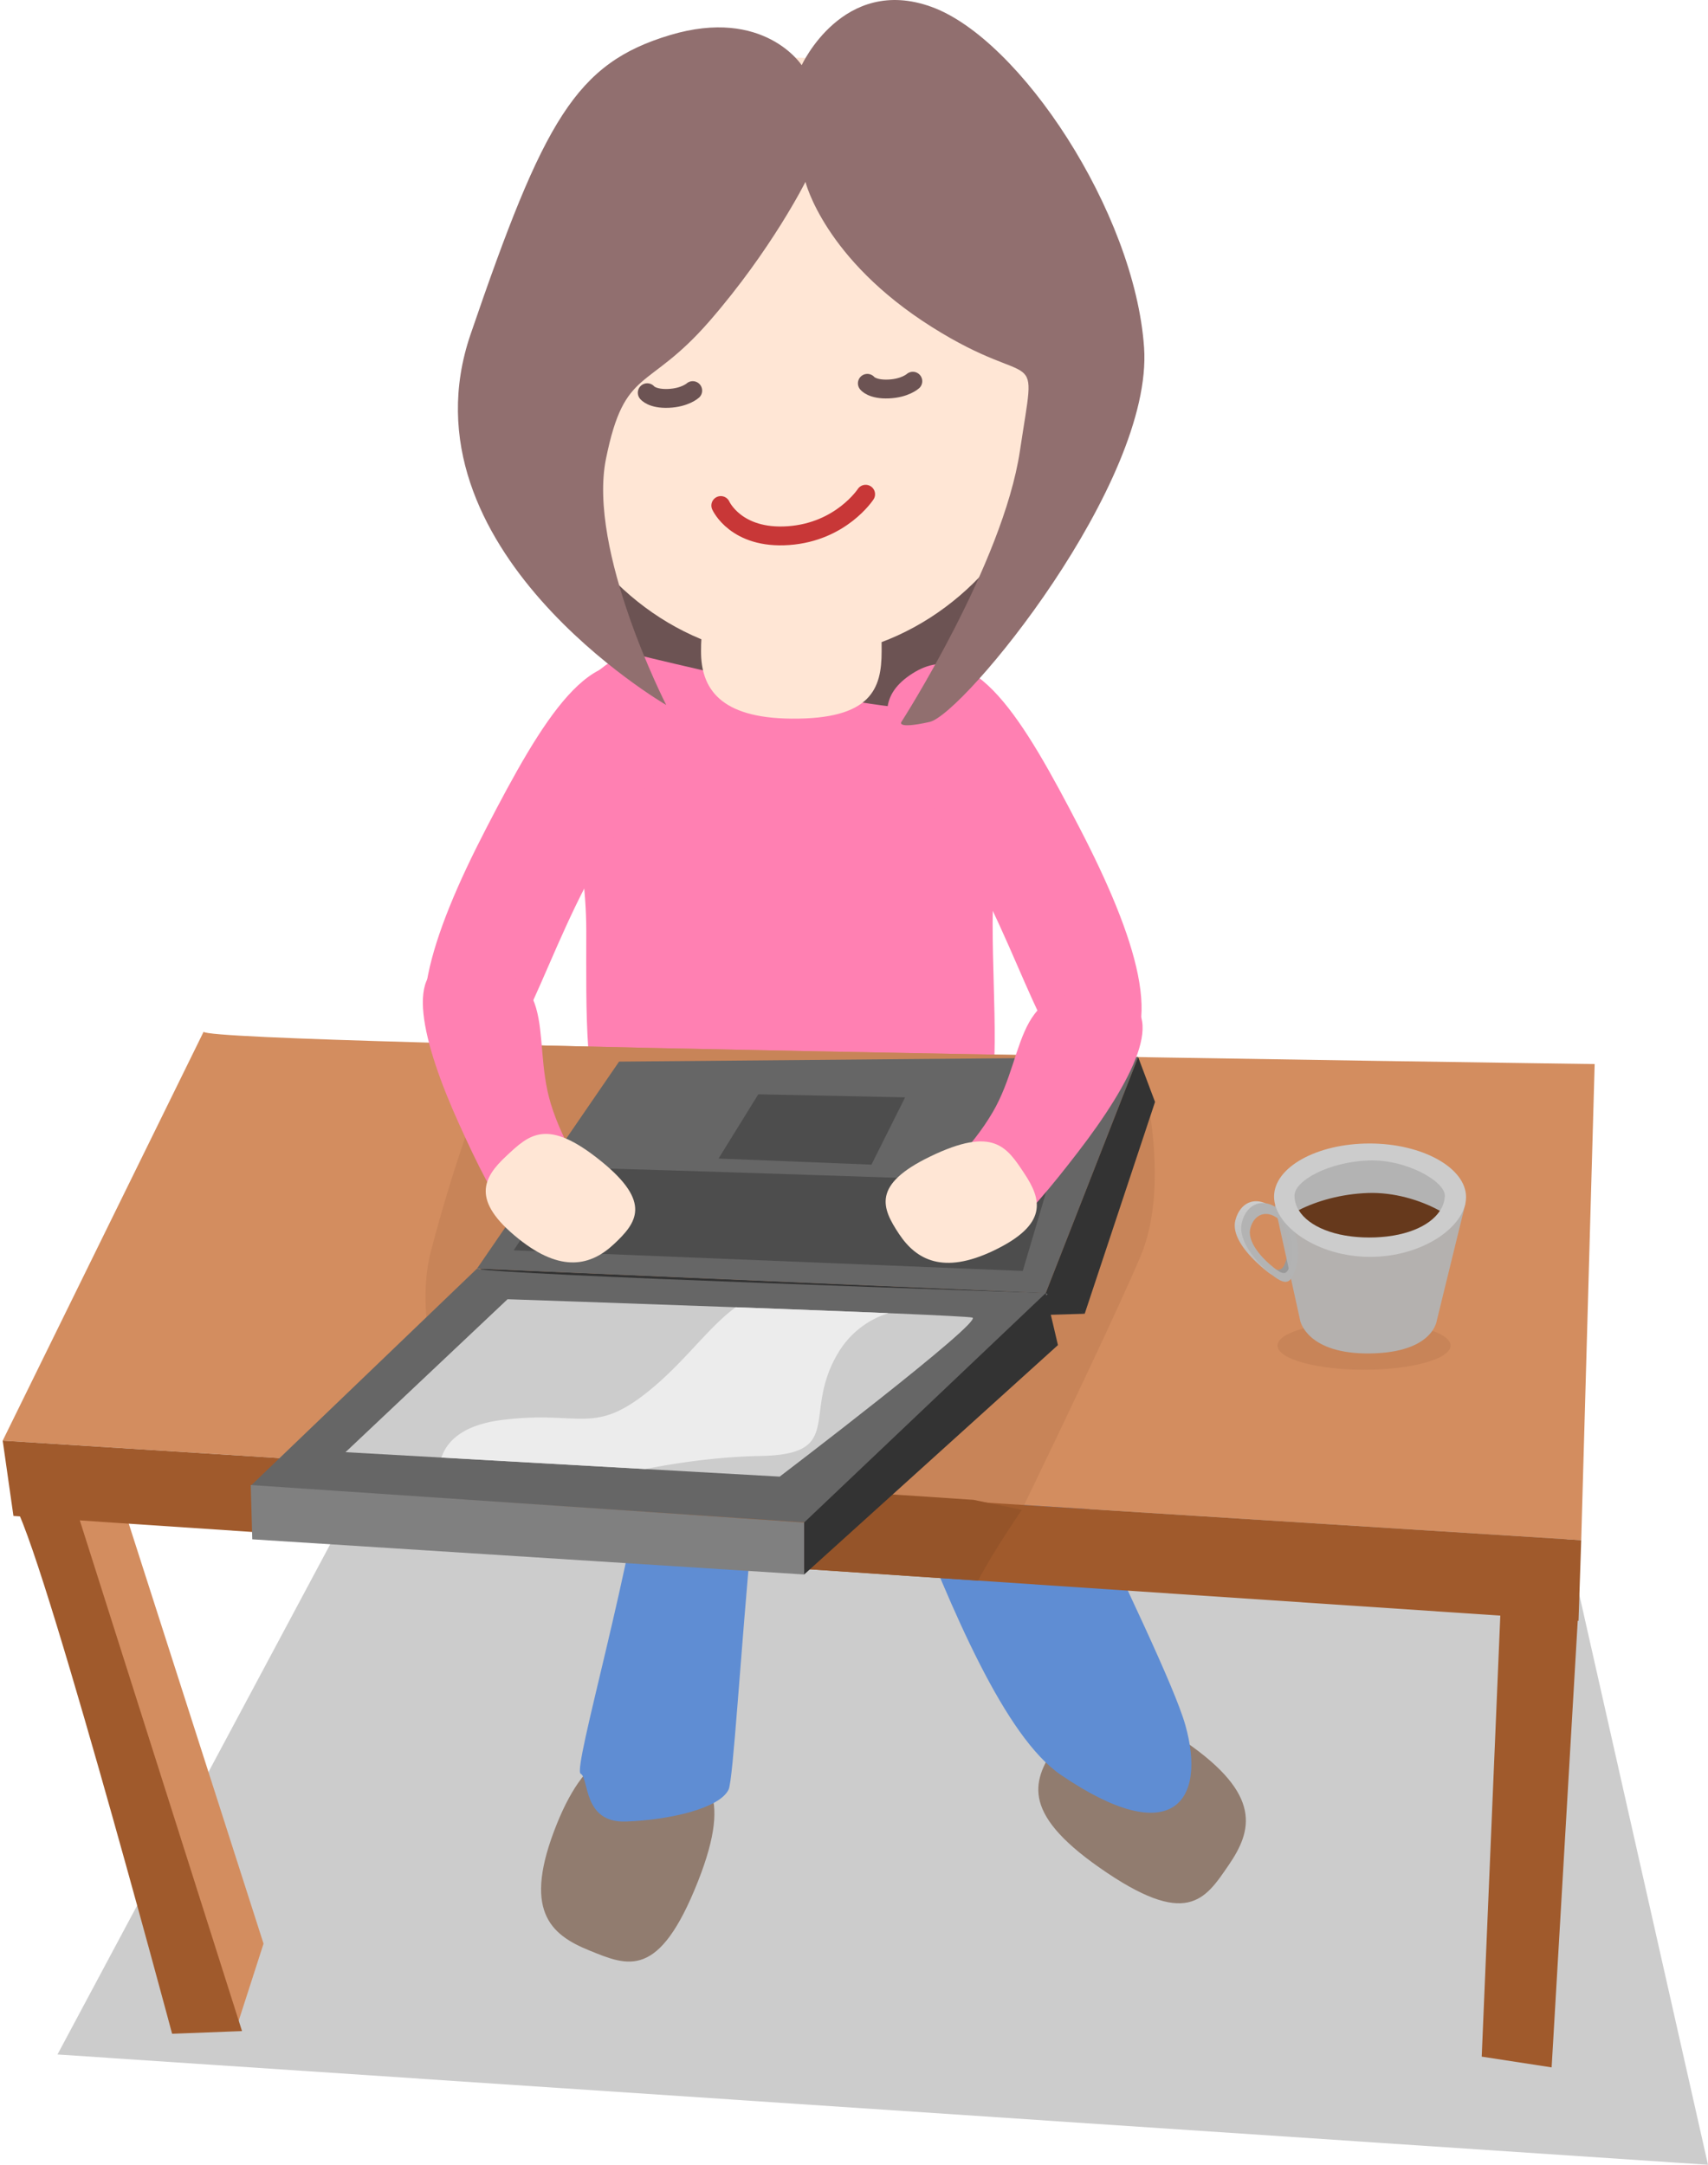 <svg xmlns="http://www.w3.org/2000/svg" xmlns:xlink="http://www.w3.org/1999/xlink" width="399.001" height="505.563" viewBox="0 0 105.569 133.763"><defs><linearGradient xlink:href="#a" id="b" x1="183.347" y1="127.551" x2="197.779" y2="197.308" gradientUnits="userSpaceOnUse" gradientTransform="matrix(-.09 0 0 .075 178.821 153.67)"/><linearGradient id="a"><stop offset="0" stop-color="#ccc"/><stop offset="1" stop-color="#b3b3b3"/></linearGradient></defs><g transform="translate(-57.751 -90.822)"><path d="M119.104 147.873c0 10.242 2.296 19.325-12.5 19.127-13.168-.176-12.616-8.42-12.616-18.662 0-10.243-6.6-18.832 12.616-18.43 16.886.353 12.5 7.722 12.5 17.965z" fill="#ff80b2"/><path d="M79.404 183.92l-18.1 33.849 102.016 6.816-9.872-43.72z" fill="#ccc"/><path d="M72.378 216.074l1.662-5.152-8.643-26.927-3.823-.332z" fill="#d38d5f"/><path d="M95.906 126.245l24.767-.93s-2.558 8.255-4.883 9.186c-2.326.93-20.698-3.721-20.698-3.721z" fill="#6c5353"/><path d="M133.689 206.076c1.469-2.146 2.086-4.35-2.651-7.617-4.217-2.908-6.502-1.992-7.97.155-1.47 2.146-2.326 4.138 2.65 7.617 5.384 3.765 6.502 1.992 7.97-.155zM94.161 211.336c-2.41-.98-4.14-2.477-1.99-7.816 1.912-4.751 4.324-5.247 6.733-4.267 2.41.98 4.222 2.169 1.99 7.816-2.413 6.11-4.324 5.247-6.733 4.267z" fill="#917c6f"/><path d="M96.015 156.42s2.48 15.78 1.743 23.18c-.736 7.4-4.646 20.554-4.117 20.822.529.269.115 3.05 2.798 2.954 2.683-.097 5.777-.803 6.344-1.973.568-1.17 1.77-31.013 4.577-31.558 2.808-.545 9.06 25.946 15.958 30.646 6.898 4.7 9.031 1.63 7.692-3.09-1.34-4.719-12.684-26.188-12.656-29.318.028-3.131-1.486-7.658-2.176-8.212-.69-.555-20.163-3.45-20.163-3.45z" fill="#5f8dd3"/><path d="M70.335 154.576c.472.831 85.98 1.995 85.98 1.995l-.831 29.419-97.566-6.15z" fill="#d38d5f"/><path d="M88.803 155.364c-1.23 2.402-3.02 7.45-4.404 12.714-1.208 4.59.978 10.25 2.715 13.744l33.795 2.295c2.339-4.845 5.95-12.39 7.335-15.661 1.957-4.627.082-11.52-.146-12.317-12.951-.215-27.823-.489-39.295-.775z" fill="#c88458"/><path d="M124.795 172l-33.782.992-3.59-3.78 35.34 1.512z" fill="#333"/><path d="M112.243 131.072c0 2.295-.632 4.2-5.581 4.155-4.405-.039-5.581-1.86-5.581-4.155s.36-4.168 5.581-4.156c5.65.013 5.581 1.86 5.581 4.156z" fill="#ffe6d5"/><ellipse cx="106.895" cy="112.931" rx="16.686" ry="18.546" fill="#ffe6d5"/><path d="M102.302 122.059s.93 2.093 4.186 1.86c3.255-.232 4.767-2.558 4.767-2.558" fill="none" stroke="#c83737" stroke-width="1.165" stroke-linecap="round"/><path d="M97.756 115.088s.292.393 1.315.35c1.022-.045 1.497-.48 1.497-.48M111.36 114.508s.292.393 1.315.349c1.022-.044 1.497-.48 1.497-.48" fill="none" stroke="#6c5353" stroke-width="1.165" stroke-linecap="round"/><path d="M93.96 145.532c-3.467 6.69-4.845 13.502-8.38 11.128-3.144-2.114-1.25-7.956 2.218-14.647 3.467-6.69 6.557-11.985 10.339-9.582 4.09 2.6-.71 6.41-4.177 13.101zM118.333 145.532c3.467 6.69 4.845 13.502 8.38 11.128 3.144-2.114 1.25-7.956-2.218-14.647-3.467-6.69-6.557-11.985-10.338-9.582-4.092 2.6.709 6.41 4.176 13.101z" fill="#ff80b2"/><path d="M107.534 102.06s-2.082 4.18-5.93 8.604c-3.848 4.424-5.233 2.79-6.395 8.488-1.163 5.698 3.72 15.232 3.72 15.232s-16.627-9.65-12.092-22.906c4.535-13.256 6.511-16.744 12.325-18.488 5.814-1.744 8.14 1.86 8.14 1.86s2.558-5.581 8.023-3.604c5.465 1.976 12.558 12.674 13.139 21.046.581 8.372-11.163 22.674-13.256 23.139-2.093.465-1.744 0-1.744 0s6.28-9.767 7.326-16.744c1.046-6.977 1.162-3.488-5.465-7.674-6.628-4.186-7.79-8.954-7.79-8.954z" fill="#916f6f"/><path d="M57.918 179.84l.664 4.654 96.735 6.482.167-4.986z" fill="#a05a2c"/><path d="M58.416 183.58c1.164 0 9.973 32.91 9.973 32.91l4.321-.166-10.139-31.913zM150.497 190.311c1.662-.166 4.82-.166 4.82-.166l-1.662 28.422-4.321-.664z" fill="#a05a2c"/><path d="M87.749 181.497l-.635.325 3.723 4.834 27.369 1.834c.927-1.797 2.703-4.373 2.703-4.373l-2.982-.618-30.178-2.002z" fill="#955429"/><path d="M87.233 169.212c.756.378 35.341 1.512 35.341 1.512l-14.93 14.174-34.396-2.268z" fill="#666"/><path d="M73.248 182.583l.095 3.354 34.112 2.174v-3.213z" fill="gray"/><path d="M107.455 188.11l15.686-14.174-.756-3.212-14.93 14.174z" fill="#333"/><path d="M122.385 170.724l5.713-14.585-32.083.281-8.782 12.792z" fill="#666"/><path d="M122.385 170.724l2.41 1.275 4.347-13.087-1.044-2.773z" fill="#333"/><path d="M104.62 158.44l-2.456 3.968 9.449.378 2.079-4.158zM92.903 162.975c2.457 0 29.671.945 29.671.945l-1.606 5.434-31.467-1.276z" fill="#4d4d4d"/><path d="M89.123 171.102l-10.016 9.45 26.836 1.511s12.662-9.638 11.907-9.827c-.756-.19-28.727-1.134-28.727-1.134z" fill="#ccc"/><path d="M103.222 171.598c-1.761 1.294-3.223 3.49-5.547 5.315-3.307 2.599-4.158 1.04-8.93 1.654-2.477.319-3.396 1.375-3.711 2.318l12.606.71c2.015-.4 4.566-.762 7.122-.808 5.244-.094 2.552-2.598 4.772-6.331a5.512 5.512 0 013.129-2.492c-2.676-.112-6.05-.241-9.441-.366z" fill="#ececec"/><path d="M119.114 159.537c2.261-3.876 1.15-8.588 7.77-7.032 3.168.746.788 5.236-2.507 9.508-3.295 4.273-6.207 7.645-9.427 5.966-3.484-1.817 1.527-3.922 4.164-8.442z" fill="#ff80b2"/><path d="M121.056 163.32c1.072 1.61 1.523 3.16-1.925 4.795-3.07 1.455-4.735.573-5.807-1.038-1.072-1.61-1.697-3.046 1.925-4.795 3.92-1.893 4.735-.573 5.807 1.038z" fill="#ffe6d5"/><path d="M91.797 159.028c-1.308-4.293.858-8.622-5.942-8.631-3.256-.004-1.973 4.913.25 9.83 2.223 4.916 4.28 8.867 7.8 7.974 3.809-.966-.582-4.167-2.108-9.173z" fill="#ff80b2"/><path d="M89.036 162.262c-1.414 1.32-2.21 2.725.77 5.11 2.65 2.123 4.475 1.648 5.889.327 1.414-1.321 2.353-2.574-.77-5.11-3.377-2.745-4.475-1.648-5.889-.327z" fill="#ffe6d5"/><g transform="translate(-27.549 1.964)"><ellipse transform="scale(-1 1)" ry="1.492" rx="5.348" cy="172.003" cx="-169.609" fill="#c88458"/><path d="M163.919 163.46c.112.088.22.19.321.303-.87-.498-1.727-.097-2.01.943-.271.996.977 2.131 1.71 2.94a2.07 2.07 0 01-.246-.162c-.931-.725-2.347-2.088-2.032-3.243.315-1.156 1.325-1.506 2.257-.781z" fill="url(#b)"/><path d="M164.445 164.23c-.086-.067-.238-.235-.327-.279.602.605.953 1.756.738 2.55-.207.759-.36.996-1 .68.394.158-.028.151.033.2.71.552 1.168.326 1.408-.555.24-.882-.142-2.044-.852-2.597z" fill="#999"/><path d="M164.33 163.573c.935.727 1.437 2.256 1.121 3.415-.315 1.159-.582 1.388-1.517.661-.934-.726-2.182-2.134-1.867-3.293.316-1.16 1.329-1.51 2.263-.783zm-.044.58c-.702-.546-1.463-.283-1.7.588-.237.87.766 1.918 1.468 2.464s.837.383 1.074-.487c.237-.87-.14-2.019-.842-2.565z" fill="#b3b3b3"/><path d="M174.114 170.425l1.77-7.223-11.79.14 1.575 7.14s.423 2.07 4.344 2.006c3.92-.063 4.1-2.063 4.1-2.063z" fill="#b3b3b3" fill-opacity=".957"/><path d="M164.048 162.795c0 1.811 2.675 3.726 5.936 3.726 3.26 0 5.93-1.882 5.93-3.693 0-1.811-2.702-3.313-5.962-3.313s-5.904 1.468-5.904 3.28z" fill="#ccc"/><path d="M165.311 162.734c0 1.481 1.915 2.589 4.622 2.589 2.708 0 4.6-1.083 4.671-2.562.043-.876-2.346-2.281-4.713-2.197-2.45.086-4.58 1.244-4.58 2.17z" fill="#b3b3b3"/><path d="M169.82 162.575c-1.616.06-3.126.486-4.246 1.058.608 1.008 2.237 1.69 4.36 1.69 2.108 0 3.717-.659 4.362-1.648-1.202-.664-2.84-1.161-4.476-1.1z" fill="#66391c"/></g></g></svg>